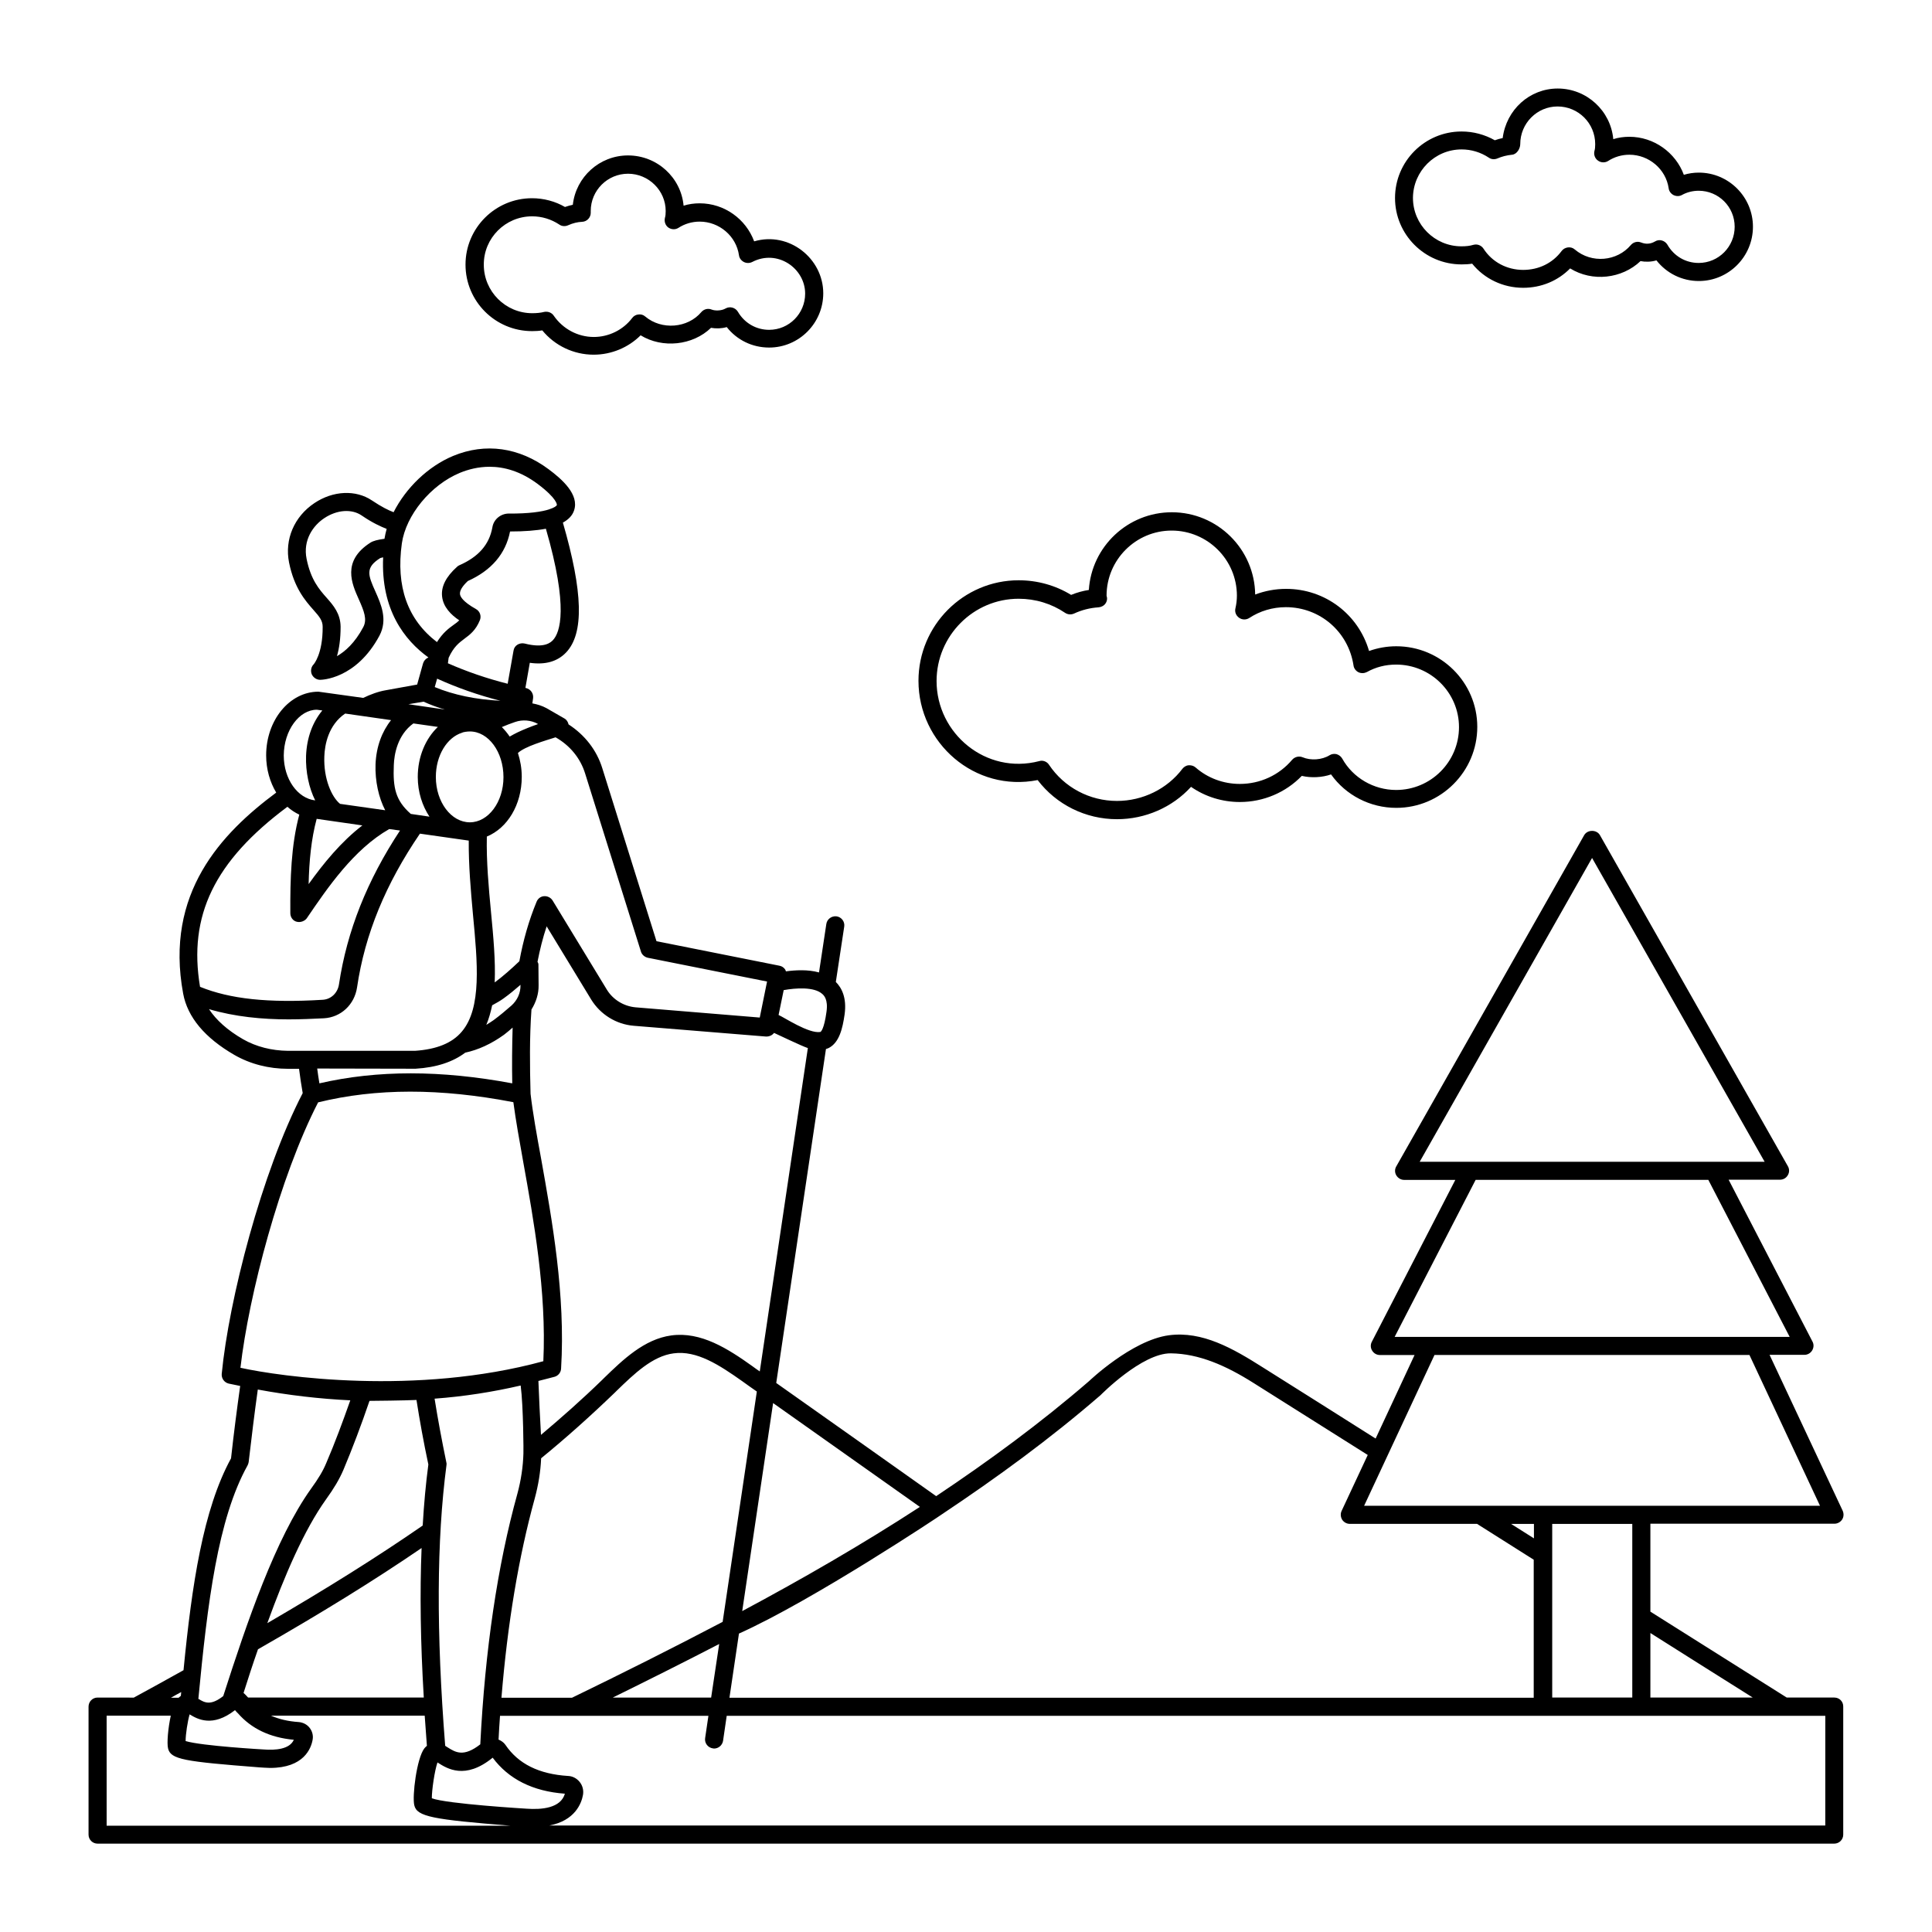 <?xml version="1.0" encoding="UTF-8"?>
<!-- Uploaded to: SVG Repo, www.svgrepo.com, Generator: SVG Repo Mixer Tools -->
<svg fill="#000000" width="800px" height="800px" version="1.1" viewBox="144 144 512 512" xmlns="http://www.w3.org/2000/svg">
 <g>
  <path d="m630.15 593.87h-12.645s-24.465-15.406-36.137-22.77v-23.301h48.781c0.824 0 1.598-0.438 2.035-1.113 0.438-0.68 0.484-1.551 0.145-2.324l-19.379-41.32h9.254c0.824 0 1.598-0.438 2.035-1.164s0.484-1.598 0.098-2.324l-22.234-42.922h13.613c0.871 0 1.648-0.438 2.082-1.211 0.438-0.727 0.438-1.648 0-2.375l-49.801-87.73c-0.871-1.5-3.293-1.5-4.168 0l-49.797 87.781c-0.438 0.727-0.438 1.648 0 2.375s1.211 1.211 2.082 1.211h13.562l-22.137 42.922c-0.387 0.727-0.34 1.648 0.098 2.324 0.438 0.727 1.211 1.164 2.035 1.164h9.203l-10.32 22.137c-9.93-6.297-19.863-12.547-29.793-18.797-8.09-5.137-16.133-9.738-24.996-8.574-9.832 1.309-21.168 12.16-21.168 12.16-12.887 11.141-26.5 21.121-40.5 30.473-14.098-9.98-28.242-20.008-42.387-29.988l13.176-88.504c0.242-0.098 0.531-0.145 0.773-0.289 2.762-1.453 3.633-5.137 4.168-8.863 0.629-4.504-0.824-7.121-2.324-8.621l2.227-14.68c0.195-1.309-0.727-2.519-2.035-2.711-1.309-0.145-2.519 0.727-2.711 2.035l-1.938 12.836c-2.953-0.824-6.25-0.629-8.77-0.289-0.047-0.145-0.098-0.34-0.195-0.484-0.34-0.531-0.922-0.922-1.551-1.016l-32.555-6.492-14.34-45.777c-1.5-4.894-4.699-8.914-8.961-11.676-0.145-0.629-0.484-1.211-1.066-1.551l-4.797-2.762c-1.164-0.629-2.422-1.016-3.731-1.258l0.195-1.406c0.145-1.258-0.68-2.375-1.891-2.664-0.047 0-0.098 0-0.145-0.047l1.164-6.637c4.117 0.582 7.316-0.34 9.59-2.711 4.844-5.039 4.504-16.082-0.824-34.441 1.5-0.824 2.519-1.891 2.953-3.195 1.453-4.215-3.148-8.285-6.734-10.949-7.801-5.812-16.762-7.074-25.289-3.535-6.734 2.809-12.547 8.527-15.793 14.922-1.309-0.484-3.195-1.406-5.715-3.102-4.312-2.906-10.32-2.617-15.258 0.68-5.379 3.586-7.945 9.641-6.734 15.742 1.355 6.734 4.262 10.078 6.441 12.547 1.695 1.891 2.469 2.906 2.469 4.504 0.047 7.219-2.375 9.93-2.375 9.93-0.68 0.68-0.871 1.695-0.531 2.617 0.387 0.871 1.258 1.5 2.227 1.5 0.387 0 9.543-0.145 15.742-11.723 2.227-4.262 0.387-8.332-1.066-11.625-2.035-4.504-2.711-6.394 1.258-8.914 0.047 0 0.242-0.098 0.773-0.195-0.629 13.805 5.621 21.945 12.016 26.547-0.047 0-0.098 0-0.145 0.047-0.629 0.289-1.113 0.871-1.309 1.551l-1.551 5.57-8.285 1.5c-2.035 0.34-4.07 1.113-6.008 2.035l-11.867-1.648c-7.652 0-13.855 7.559-13.855 16.859 0 3.731 1.016 7.121 2.664 9.883-14.531 10.805-29.598 26.645-24.656 53.289 1.164 6.25 5.766 11.723 13.562 16.227 4.215 2.422 9.105 3.684 14.242 3.684h2.906c0.289 2.18 0.582 4.312 0.969 6.441-10.898 21.023-19.57 54.836-21.461 74.41-0.098 1.211 0.68 2.277 1.84 2.566 1.016 0.242 2.035 0.387 3.051 0.629-0.871 6.199-1.695 12.594-2.422 19.184-7.41 13.562-10.367 33.379-12.594 56.145-4.41 2.469-8.816 4.894-13.176 7.266l-9.621-0.012c-1.309 0-2.371 1.066-2.371 2.422v33.91c0 1.309 1.066 2.375 2.375 2.375h460.26c1.309 0 2.375-1.066 2.375-2.375v-33.91c0.047-1.355-1.02-2.422-2.328-2.422zm-21.652 0h-27.129v-17.102c9.008 5.719 18.066 11.387 27.129 17.102zm-31.926 0h-21.219v-46.02h21.219zm-26.062-42.191s-4.359-2.762-6.055-3.828h6.055zm15.406-180.31 45.73 80.512-91.414 0.004zm-30.859 85.309h61.668l21.559 41.613h-104.69zm72.566 46.41 18.699 39.965h-120.82l18.652-39.965zm-171.93 10.609s10.949-11.141 18.602-11.047c7.41 0.098 14.531 3.195 21.895 7.848 10.078 6.348 20.199 12.742 30.277 19.086l-6.926 14.824c-0.34 0.727-0.289 1.598 0.145 2.324 0.438 0.68 1.211 1.113 2.035 1.113h33.715c3.828 2.422 15.016 9.496 15.016 9.496v36.574l-213.14 0.004 2.519-17.004c19.668-8.816 53.625-31.441 53.82-31.633 14.531-9.691 28.68-20.008 42.047-31.586zm-158.8 80.172c1.598-19.57 4.555-37.301 8.816-52.754 0.969-3.586 1.551-7.168 1.695-10.656 6.59-5.379 13.129-11.238 19.57-17.441l0.387-0.387c4.699-4.555 9.543-9.254 15.164-9.98 6.106-0.824 12.062 3.051 18.215 7.41 1.258 0.922 2.519 1.793 3.828 2.711l-9.059 61.039c-13.371 7.023-26.742 13.711-39.918 20.105l-18.699 0.004zm6.637 29.453s-21.121-1.258-25.094-2.762c0-2.18 0.727-7.266 1.5-9.496 0.047 0.047 0.098 0.047 0.145 0.098 2.375 1.5 7.168 4.602 14.484-1.355 4.215 5.668 10.609 8.914 19.137 9.543-1.109 3.828-6.102 4.266-10.172 3.973zm-89.277-24.996c2.133 1.309 6.106 3.488 12.016-1.113 0.145 0.195 0.68 0.727 0.824 0.871 3.488 3.973 8.379 6.394 14.773 6.977-1.113 2.519-4.844 2.809-7.992 2.566 0 0-16.375-0.922-20.684-2.227-0.004-1.793 0.527-5.234 1.062-7.074zm60.117-83.32c0.871 5.57 1.891 11.191 3.148 17.102-0.68 5.086-1.164 10.465-1.5 16.18-12.062 8.332-25.289 16.617-41.176 25.867 4.602-12.691 9.738-24.656 15.551-32.797 2.133-2.953 3.535-5.328 4.602-7.801 2.422-5.766 4.746-11.918 6.926-18.312 1.062 0.004 9.398-0.094 12.449-0.238zm27.613-3.828c0.727 5.523 0.773 17.973 0.727 18.02-0.098 3.488-0.629 7.074-1.598 10.656-5.281 19.039-8.574 41.418-9.832 66.414-4.41 3.441-6.539 2.133-8.621 0.824-0.195-0.098-0.438-0.289-0.68-0.438-2.375-30.082-2.277-54.449 0.34-74.359 0.047-0.289 0.047-0.531-0.047-0.824-1.211-5.863-2.227-11.336-3.102-16.809 7.844-0.578 15.496-1.789 22.812-3.484zm-72.23 82.691c-0.098-0.098-0.871-0.969-1.211-1.211 1.211-3.828 2.469-7.703 3.828-11.578 16.859-9.641 30.809-18.262 43.355-26.836-0.484 11.867-0.289 25.047 0.582 39.625zm124.84-14.191-2.133 14.195h-26.062c9.348-4.606 18.746-9.305 28.195-14.195zm53.188-36.332c-15.355 9.98-31.148 19.086-47.086 27.613l8.188-55.129c13.031 9.203 25.965 18.359 38.898 27.516zm-44.273-37.207c-6.637-4.746-13.758-9.301-21.605-8.234-7.168 0.969-12.836 6.441-17.875 11.336l-0.387 0.387c-5.328 5.184-10.805 10.027-16.277 14.629-0.289-4.844-0.484-9.59-0.68-14.289 1.453-0.387 2.906-0.727 4.312-1.113 0.969-0.289 1.648-1.164 1.695-2.133 1.211-19.57-2.422-39.578-5.281-55.613-1.164-6.297-2.227-12.258-2.809-17.246-0.195-7.266-0.289-14.922 0.242-22.332 1.211-1.938 1.938-4.168 1.891-6.441l-0.047-5.523c0-0.242-0.145-0.484-0.242-0.68 0.629-3.246 1.406-6.348 2.422-9.398l11.82 19.426c2.422 3.926 6.59 6.539 11.238 6.926l35.121 2.859c0.922 0 1.648-0.387 2.082-0.969 1.211 0.531 7.316 3.488 8.961 4.019l-12.742 85.695c-0.629-0.434-1.262-0.867-1.84-1.305zm-90.641-146.44c-4.07-3.586-4.746-6.926-4.504-12.934 0.098-2.859 0.969-7.992 5.184-11.047l6.492 0.922c-3.246 3.102-5.328 7.848-5.328 13.273 0 4.019 1.211 7.652 3.102 10.512zm-22.914-15.262c0.098-2.953 1.016-8.285 5.523-11.336l12.16 1.742c-2.422 3.051-3.926 7.023-4.117 11.723-0.145 4.41 0.824 8.816 2.566 12.16l-11.965-1.695c-2.227-1.789-4.41-6.684-4.168-12.594zm-2.031 16.566c0.047 0 0.047 0 0 0l12.109 1.742c-5.668 4.359-10.27 10.027-14.242 15.551 0.145-6.102 0.68-11.914 2.133-17.293zm31.922-37.152c5.231 2.375 10.852 4.359 16.762 5.863-6.539-0.34-12.402-1.551-17.391-3.633zm8.672 38.074c-4.941 0-9.012-5.379-9.012-12.016 0-5.715 2.953-10.465 6.926-11.723 0.289-0.195 1.453-0.34 2.082-0.34 4.941 0 8.914 5.426 8.914 12.109 0.004 6.594-4.016 11.969-8.91 11.969zm5.91 48.492c1.066-0.582 2.133-1.164 3.051-1.84 1.551-1.113 3.004-2.324 4.457-3.586v0.098c0.047 2.035-0.824 3.973-2.375 5.379-1.551 1.355-3.102 2.664-4.746 3.875-0.629 0.438-1.309 0.871-1.938 1.258 0.68-1.598 1.164-3.344 1.551-5.184zm87.488-3.004c0.387 0.34 1.598 1.406 1.113 4.746-0.629 4.555-1.453 5.281-1.648 5.328-3.051 0.484-9.496-3.828-11.047-4.504l1.355-6.59c3.203-0.578 8.094-0.918 10.227 1.02zm-70.68-68.016c3.777 2.133 6.59 5.523 7.848 9.641l14.773 47.137c0.242 0.824 0.969 1.453 1.84 1.648l31.586 6.297-1.938 9.543-32.941-2.711c-3.102-0.289-5.957-2.035-7.559-4.652l-14.387-23.641c-0.484-0.773-1.355-1.211-2.227-1.164-0.922 0.047-1.695 0.629-2.035 1.5-2.082 5.039-3.535 10.223-4.555 15.742-2.133 2.035-4.262 3.926-6.539 5.621 0.242-5.715-0.34-12.016-0.969-18.555-0.629-6.637-1.258-13.516-1.113-20.105 5.426-2.227 9.254-8.379 9.254-15.84 0-2.227-0.387-4.359-1.016-6.297 1.789-1.742 7.266-3.289 9.977-4.164zm-4.699-3.488c-1.793 0.629-3.633 1.355-5.379 2.18-0.68 0.34-1.355 0.68-2.082 1.113-0.629-0.922-1.309-1.742-2.082-2.519 1.113-0.484 2.277-0.922 3.535-1.355 1.984-0.68 4.168-0.484 5.957 0.484zm3.973-22.234c-0.531 0.531-2.18 2.227-7.461 0.871-0.629-0.145-1.355-0.047-1.891 0.289-0.582 0.34-0.969 0.922-1.066 1.598l-1.551 8.77c-5.57-1.406-10.898-3.246-15.84-5.426l0.195-1.453c1.355-2.953 2.762-3.973 4.168-5.039 1.453-1.066 3.051-2.277 4.117-4.941 0.438-1.113 0-2.375-1.066-2.953-3.535-1.984-4.168-3.344-4.215-3.973-0.098-0.871 0.629-2.082 2.082-3.441 6.25-2.809 10.027-7.219 11.191-13.129 3.777 0 6.926-0.242 9.496-0.727 6.055 20.934 3.777 27.52 1.84 29.555zm-48.344-25.867c-7.652 4.894-4.894 10.949-3.102 14.969 1.453 3.246 2.277 5.379 1.211 7.41-2.227 4.215-4.844 6.492-6.977 7.703 0.582-1.984 0.969-4.555 0.969-7.801-0.047-3.488-1.891-5.621-3.684-7.652-1.984-2.227-4.215-4.797-5.328-10.32-1.016-4.988 1.742-8.863 4.699-10.805 3.344-2.227 7.266-2.519 9.93-0.68 2.762 1.891 4.988 2.906 6.59 3.535-0.242 0.871-0.438 1.742-0.582 2.617-1.789 0.246-2.953 0.539-3.727 1.023zm8.332 0.191c1.066-7.461 7.652-15.5 15.406-18.699 2.133-0.871 4.797-1.598 7.848-1.598 3.828 0 8.188 1.164 12.742 4.555 5.231 3.926 5.086 5.523 5.086 5.57-0.098 0.289-0.727 0.727-1.938 1.113h-0.047s-0.047 0-0.047 0.047c-1.938 0.629-5.379 1.164-10.805 1.113-2.035 0.047-3.926 1.5-4.262 3.684-0.824 4.555-3.684 7.801-8.77 10.027-0.242 0.098-0.438 0.242-0.629 0.438-2.859 2.566-4.215 5.184-3.926 7.801 0.289 2.809 2.375 4.894 4.555 6.348-0.387 0.387-0.871 0.773-1.453 1.164-1.355 0.969-2.906 2.133-4.457 4.602-7.805-5.961-10.906-14.73-9.305-26.164zm5.762 41.953c1.793 0.824 3.633 1.5 5.621 2.082l-9.641-1.406zm-28.289 2.133 1.453 0.195c-2.566 3.102-4.117 7.168-4.312 12.016-0.145 4.262 0.773 8.527 2.422 11.82-4.652-0.531-8.332-5.621-8.332-11.918 0.051-6.688 4.117-12.113 8.77-12.113zm-7.801 25.723c0.969 0.871 2.035 1.551 3.148 2.082-2.18 8.137-2.422 17.004-2.375 26.109 0 1.066 0.68 2.035 1.695 2.277 1.113 0.289 2.227-0.289 2.664-0.922 5.57-8.188 12.449-18.262 21.848-23.641l2.859 0.387c-8.719 13.227-14.047 26.594-16.18 40.789-0.34 2.277-2.133 3.973-4.359 4.07-14.387 0.871-24.465-0.195-32.457-3.441-3.148-18.84 3.781-33.273 23.156-47.711zm-11.723 61.621c-4.215-2.422-7.168-5.137-9.059-7.992 6.879 2.035 14.195 2.711 21.074 2.711 3.293 0 6.441-0.145 9.348-0.289 4.555-0.242 8.137-3.633 8.816-8.188 2.082-14.145 7.606-27.469 16.664-40.742 0 0 12.887 1.84 12.934 1.84-0.047 6.539 0.531 13.129 1.113 19.523 1.211 12.789 2.375 24.852-2.953 31.102-2.566 3.051-6.684 4.699-12.402 5.086h-33.668c-4.309-0.051-8.379-1.066-11.867-3.051zm45.684 7.797c5.57-0.34 9.883-1.793 13.176-4.262 3.391-0.727 6.832-2.277 10.27-4.746 0.773-0.582 1.551-1.258 2.277-1.891-0.145 4.988-0.195 9.93-0.098 14.773-18.941-3.535-35.75-3.535-51.109 0-0.195-1.309-0.438-2.617-0.582-3.926zm-25.82 8.914c15.406-3.777 32.359-3.777 51.738-0.047 0.629 4.746 1.598 10.125 2.617 15.84 2.762 15.355 6.199 34.348 5.328 52.805-33.715 9.203-69.711 4.07-80.27 1.742 2.227-19.328 10.414-50.574 20.586-70.34zm-18.699 96.207c0.145-0.289 0.242-0.582 0.289-0.871 0.773-6.59 1.551-13.031 2.422-19.23 8.09 1.5 16.324 2.469 24.512 2.859-2.035 5.766-4.117 11.383-6.348 16.566-0.871 2.133-2.133 4.215-4.07 6.879-9.398 13.176-16.906 35.168-23.254 54.934-3.344 2.617-4.941 1.742-6.59 0.727 2.43-25.48 5.141-47.668 13.039-61.863zm-17.586 60.07c-0.047 0.34-0.047 0.68-0.098 1.016-0.195 0.145-0.387 0.289-0.582 0.484l-2.031 0.004c0.918-0.535 1.793-1.02 2.711-1.504zm-19.766 6.25h17.004c-0.727 3.293-1.066 7.316-0.727 8.672 0.68 2.953 4.312 3.488 24.27 5.039 0 0 2.082 0.145 2.762 0.145 8.961 0 10.898-5.184 11.289-7.508 0.195-1.113-0.098-2.227-0.824-3.148-0.68-0.871-1.742-1.406-2.859-1.5-2.859-0.195-5.231-0.773-7.363-1.695h40.742c0.195 2.617 0.387 5.281 0.582 7.992-0.242 0.195-0.438 0.387-0.68 0.68-2.035 2.664-3.246 12.691-2.664 15.066 0.68 3.051 4.988 3.777 25.48 5.426l-107.01-0.004zm455.46 29.113h-338.13c6.832-1.309 8.527-5.91 8.914-8.137 0.195-1.211-0.098-2.422-0.871-3.391s-1.891-1.551-3.051-1.598c-7.75-0.484-13.227-3.195-16.664-8.285-0.438-0.629-1.113-1.066-1.793-1.355 0.098-2.133 0.242-4.215 0.387-6.297h55.227l-0.871 5.91c-0.195 1.309 0.727 2.519 2.035 2.711 0.098 0 0.242 0.047 0.34 0.047 1.164 0 2.18-0.871 2.375-2.035l0.969-6.637h291.14z"/>
  <path d="m531.33 214.07c0.969 0 1.891-0.047 2.809-0.195 3.246 4.019 8.188 6.394 13.516 6.394 4.797 0 9.203-1.84 12.449-5.137 5.863 3.633 13.711 2.762 18.652-1.938 1.211 0.242 2.809 0.242 4.215-0.195 2.711 3.441 6.781 5.473 11.238 5.473 7.894 0 14.34-6.441 14.34-14.387 0-7.894-6.441-14.34-14.34-14.34-1.355 0-2.711 0.195-3.973 0.582-2.18-5.91-7.945-10.078-14.438-10.078-1.453 0-2.906 0.195-4.262 0.629-0.68-7.508-7.023-13.418-14.727-13.418-7.41 0-13.613 5.57-14.582 13.129-0.727 0.145-1.406 0.34-2.082 0.582-2.664-1.5-5.668-2.324-8.816-2.324-9.738 0-17.633 7.894-17.633 17.633 0 9.691 7.894 17.59 17.633 17.59zm0-30.473c2.617 0 5.086 0.773 7.219 2.18 0.68 0.484 1.551 0.531 2.324 0.195 1.113-0.484 2.422-0.824 3.828-0.969 1.258-0.098 2.18-1.598 2.18-2.809 0-5.523 4.457-9.98 9.883-9.98 5.523 0 9.98 4.457 9.98 9.98 0 0.727-0.047 1.309-0.195 1.793-0.242 0.969 0.098 1.984 0.922 2.566 0.773 0.582 1.891 0.629 2.711 0.098 1.648-1.066 3.586-1.648 5.621-1.648 5.184 0 9.688 3.828 10.414 8.914 0.098 0.773 0.629 1.453 1.309 1.793 0.727 0.34 1.551 0.34 2.227-0.047 1.309-0.727 2.859-1.113 4.41-1.113 5.281 0 9.543 4.262 9.543 9.543s-4.262 9.59-9.543 9.59c-3.441 0-6.539-1.793-8.285-4.844-0.68-1.113-2.133-1.551-3.246-0.871-1.164 0.68-2.375 0.824-3.731 0.289-0.969-0.387-2.035-0.098-2.711 0.68-3.633 4.312-10.367 4.988-14.871 1.164-0.484-0.438-1.164-0.629-1.84-0.531-0.68 0.098-1.258 0.438-1.648 0.969-2.375 3.195-6.055 4.988-10.172 4.988-4.312 0-8.234-2.082-10.512-5.621-0.438-0.68-1.211-1.113-2.035-1.113-0.242 0-0.438 0.047-0.68 0.098-0.922 0.289-1.984 0.387-3.148 0.387-7.074 0-12.836-5.766-12.836-12.836 0.047-7.078 5.809-12.844 12.883-12.844z"/>
  <path d="m285 231.75c0.922 0 1.84-0.047 2.711-0.195 3.344 4.07 8.332 6.441 13.613 6.441 4.699 0 9.203-1.891 12.449-5.137 5.766 3.535 13.805 2.711 18.652-1.984 1.355 0.242 2.859 0.195 4.168-0.195 2.711 3.441 6.781 5.426 11.238 5.426 7.894 0 14.34-6.441 14.34-14.387 0-9.203-9.059-16.469-18.312-13.758-2.18-5.91-7.894-10.078-14.438-10.078-1.453 0-2.906 0.195-4.262 0.629-0.68-7.461-7.023-13.32-14.727-13.32-7.559 0-13.805 5.715-14.629 13.078-0.68 0.145-1.355 0.34-2.082 0.582-2.57-1.496-5.625-2.32-8.723-2.32-9.738 0-17.633 7.894-17.633 17.586-0.004 9.738 7.894 17.633 17.633 17.633zm0-30.422c2.617 0 5.086 0.773 7.219 2.18 0.68 0.484 1.551 0.531 2.324 0.195 1.309-0.582 2.519-0.871 3.731-0.922 1.258-0.047 2.277-1.113 2.277-2.375v-0.484c0-5.473 4.457-9.883 9.883-9.883 5.473 0 9.98 4.457 9.98 9.883 0 0.727-0.047 1.309-0.195 1.793-0.242 0.969 0.098 1.984 0.871 2.566 0.824 0.582 1.891 0.629 2.711 0.098 1.648-1.066 3.586-1.648 5.621-1.648 5.184 0 9.688 3.828 10.414 8.914 0.098 0.773 0.582 1.406 1.309 1.793 0.68 0.34 1.5 0.34 2.18 0 6.684-3.488 14.047 1.648 14.047 8.379 0 5.281-4.262 9.59-9.543 9.59-3.441 0-6.539-1.793-8.285-4.797-0.68-1.113-2.133-1.5-3.246-0.871-1.066 0.629-2.762 0.68-3.731 0.289-0.969-0.387-2.035-0.098-2.711 0.68-3.586 4.262-10.512 4.844-14.871 1.164-0.484-0.438-1.164-0.629-1.793-0.531-0.629 0.047-1.258 0.387-1.648 0.922-2.375 3.148-6.199 5.039-10.172 5.039-4.262 0-8.188-2.133-10.609-5.621-0.438-0.68-1.211-1.066-1.984-1.066-0.195 0-0.387 0-0.582 0.047-0.922 0.242-2.035 0.34-3.148 0.34-7.074 0-12.836-5.766-12.836-12.836-0.051-7.07 5.715-12.836 12.789-12.836z"/>
  <path d="m418.99 350.73c4.941 6.492 12.691 10.367 21.023 10.367 7.508 0 14.68-3.148 19.621-8.574 3.777 2.617 8.285 4.019 12.934 4.019 6.25 0 12.16-2.519 16.422-6.926 2.469 0.582 5.379 0.438 7.75-0.387 3.926 5.523 10.367 8.863 17.293 8.863 11.82 0 21.461-9.641 21.461-21.461 0-11.773-9.641-21.363-21.461-21.363-2.519 0-4.941 0.438-7.219 1.258-2.809-9.688-11.625-16.469-21.992-16.469-2.859 0-5.621 0.531-8.188 1.5-0.145-12.016-9.98-21.801-22.09-21.801-11.676 0-21.266 9.105-21.992 20.59-1.598 0.242-3.148 0.68-4.699 1.309-4.117-2.519-8.914-3.875-13.902-3.875-14.629 0-26.547 11.965-26.547 26.645 0 16.52 14.969 29.602 31.586 26.305zm-5.039-48.055c4.457 0 8.719 1.309 12.305 3.731 0.727 0.484 1.598 0.531 2.375 0.195 2.082-0.969 4.262-1.5 6.441-1.648 0.727-0.047 1.453-0.387 1.891-1.016s0.531-1.355 0.289-2.082c0-9.496 7.75-17.246 17.246-17.246 9.543 0 17.293 7.75 17.293 17.246 0 1.164-0.145 2.277-0.387 3.344-0.242 0.969 0.145 1.938 0.969 2.519 0.824 0.582 1.891 0.582 2.711 0.047 2.809-1.84 6.152-2.859 9.688-2.859 9.012 0 16.566 6.492 17.926 15.453 0.098 0.773 0.629 1.453 1.309 1.793 0.727 0.34 1.551 0.289 2.227-0.047 2.324-1.309 4.941-1.984 7.75-1.984 9.203 0 16.664 7.461 16.664 16.566 0 9.203-7.461 16.664-16.664 16.664-5.91 0-11.434-3.195-14.289-8.332-0.34-0.582-0.871-0.969-1.5-1.164-0.629-0.145-1.309-0.047-1.84 0.289-2.035 1.258-4.988 1.453-7.168 0.531-0.969-0.387-2.082-0.098-2.762 0.68-3.441 4.07-8.477 6.394-13.855 6.394-4.359 0-8.527-1.551-11.723-4.359-0.484-0.438-1.164-0.629-1.84-0.582-0.68 0.047-1.258 0.438-1.648 0.922-4.019 5.328-10.512 8.527-17.344 8.527-7.266 0-14-3.586-18.02-9.59-0.438-0.68-1.211-1.066-1.984-1.066-0.195 0-0.387 0.047-0.582 0.098-14.145 3.684-27.227-7.316-27.227-21.219 0-11.969 9.738-21.805 21.75-21.805z"/>
 </g>
</svg>